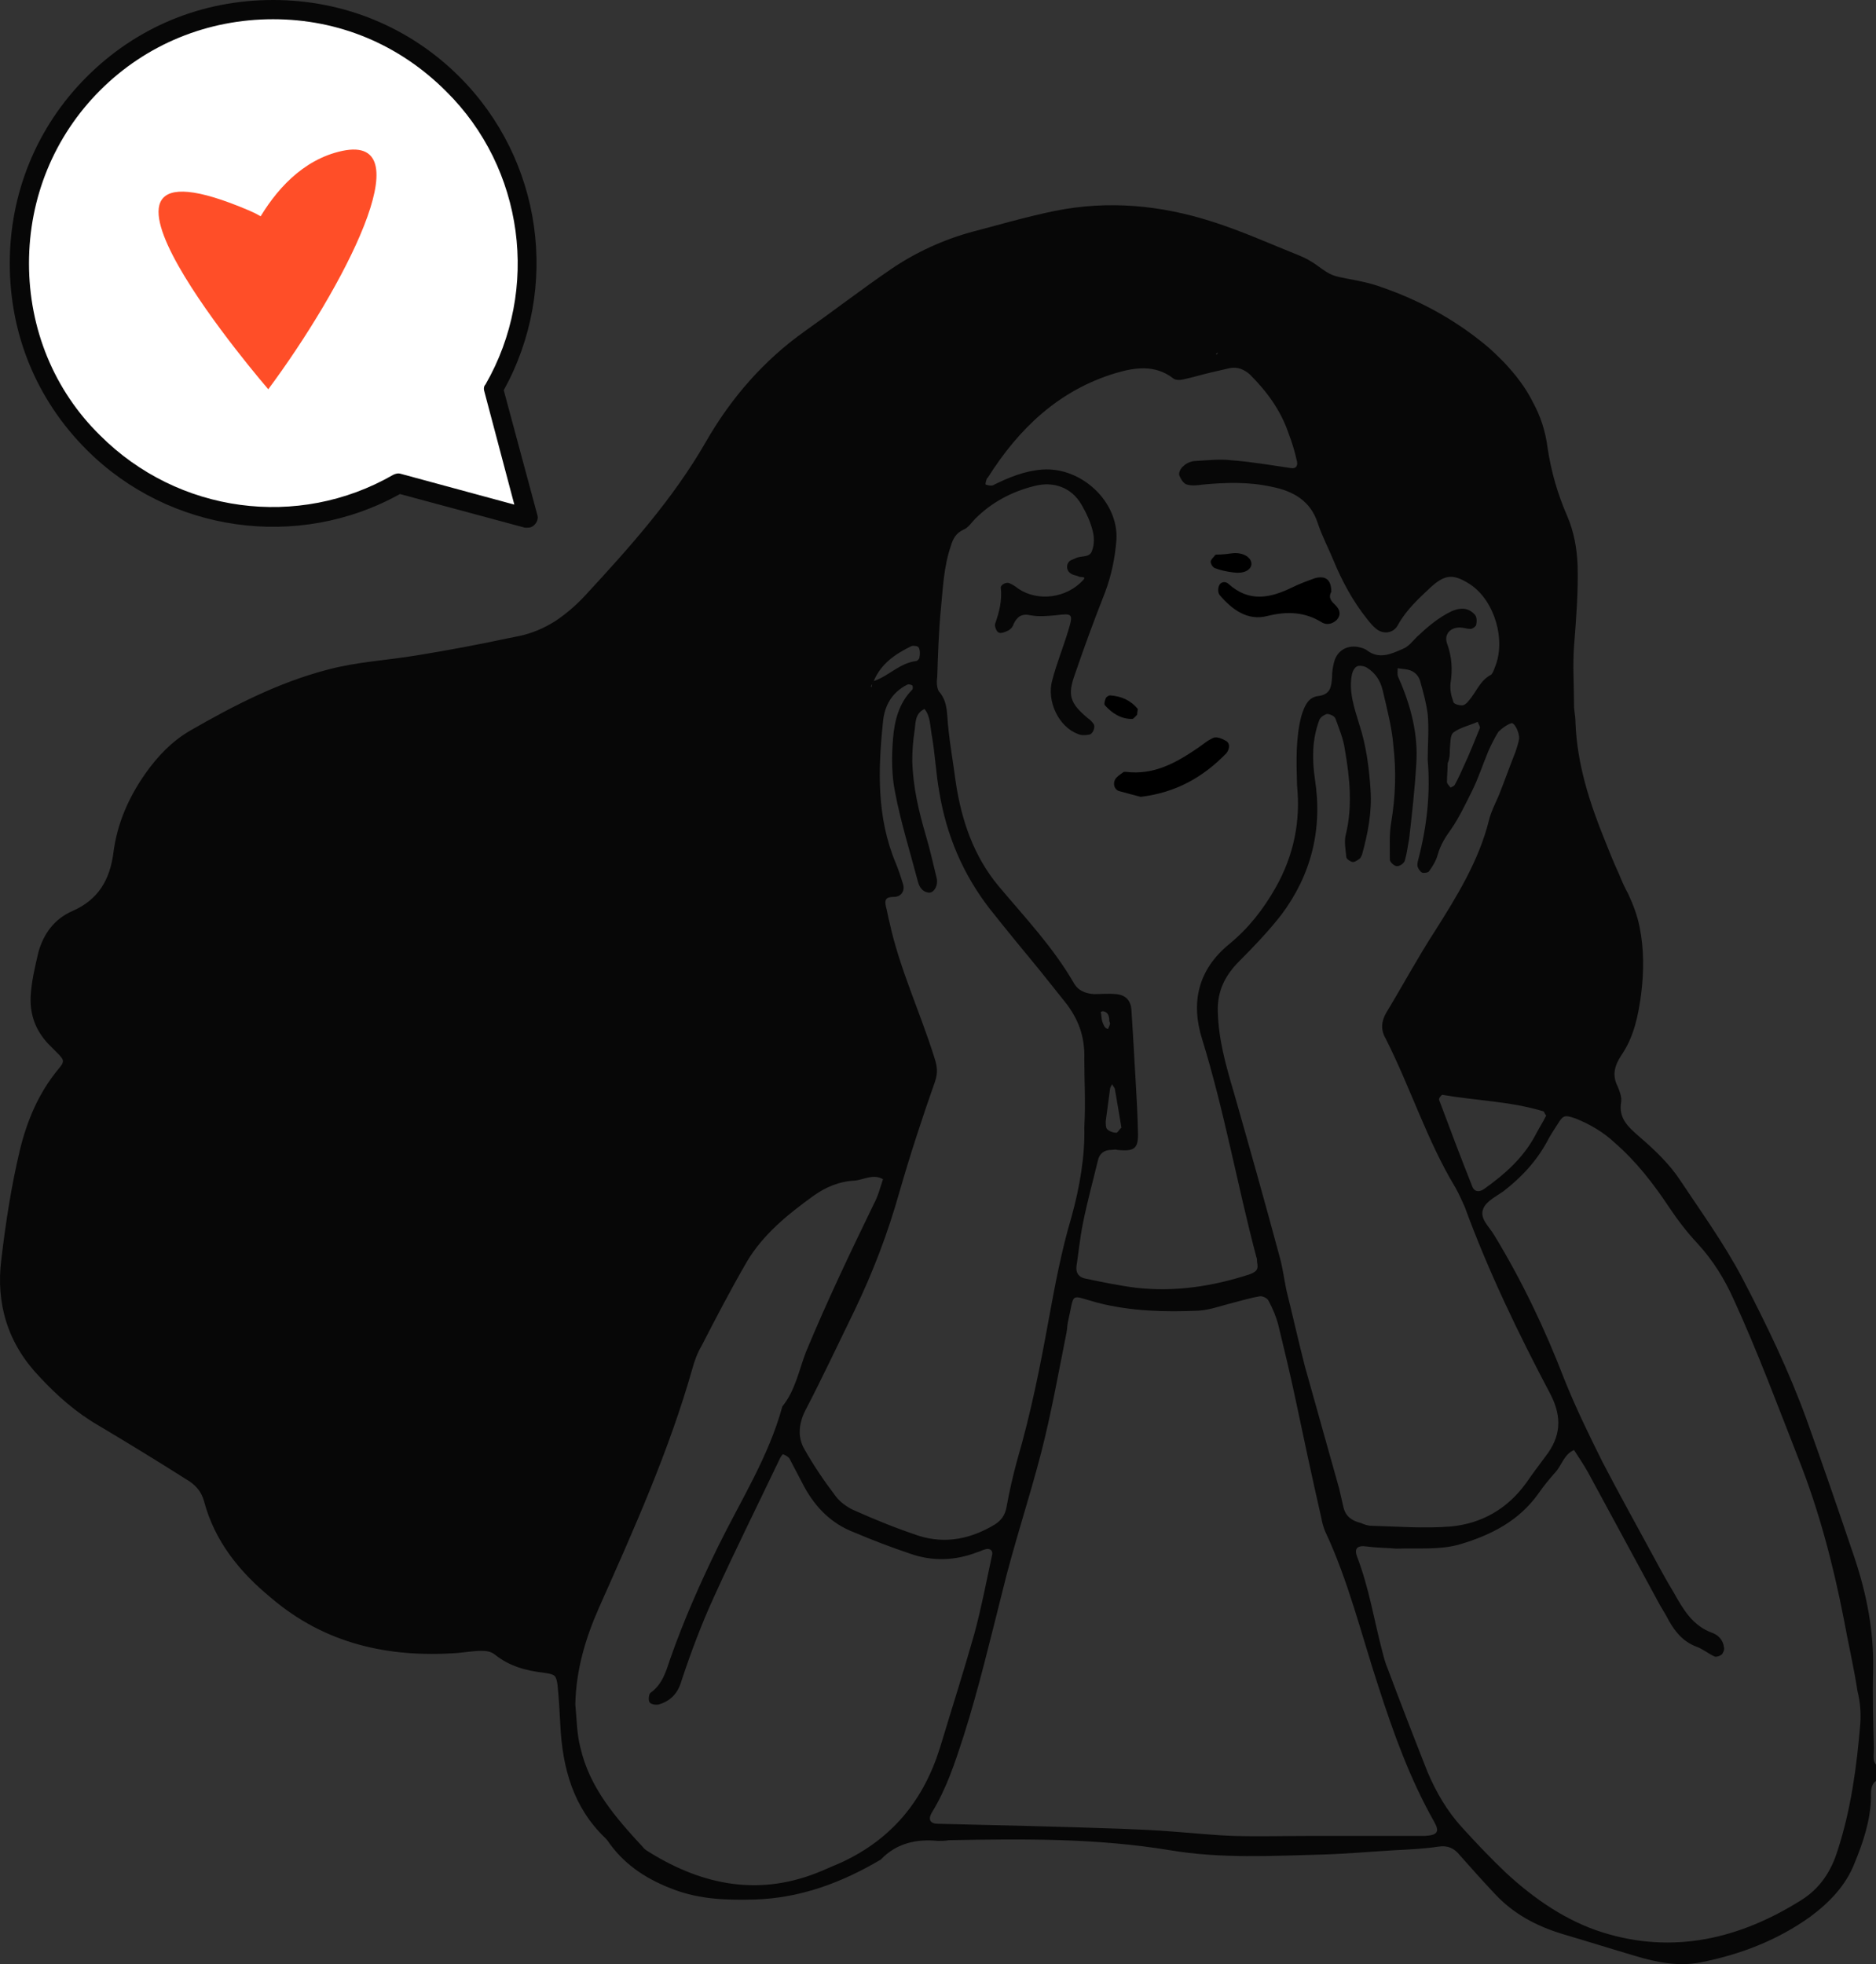 <svg width="192" height="201" viewBox="0 0 192 201" fill="none" xmlns="http://www.w3.org/2000/svg">
<rect x="0" y="0" width="192" height="201" fill="#333333" stroke="none"/>
<path d="M191.781 178.884C191.708 176.178 191.635 173.546 191.708 170.84C191.781 166.891 191.05 163.161 189.808 159.431C188.201 154.678 186.593 149.997 184.913 145.317C183.086 140.271 180.748 135.444 178.264 130.691C176.438 127.254 174.173 124.109 171.981 120.818C170.885 119.136 169.351 117.674 167.817 116.357C166.648 115.333 165.625 114.456 165.917 112.774C165.99 112.262 165.771 111.677 165.552 111.165C164.967 109.995 165.259 109.044 165.917 108.02C167.232 106.119 167.67 103.925 167.963 101.731C168.255 99.391 168.255 97.124 167.817 94.93C167.597 93.76 167.159 92.59 166.648 91.493C166.282 90.835 165.99 90.176 165.698 89.445C165.186 88.348 164.748 87.251 164.31 86.154C162.702 82.205 161.387 78.183 161.241 73.868C161.241 73.283 161.095 72.771 161.095 72.186C161.095 70.139 160.949 68.091 161.095 66.116C161.314 63.337 161.533 60.632 161.46 57.853C161.387 56.097 161.095 54.415 160.364 52.733C159.414 50.539 158.757 48.272 158.392 45.859C158.172 44.104 157.661 42.568 156.857 41.106C156.127 39.643 155.104 38.327 153.935 37.083C153.277 36.425 152.62 35.767 151.889 35.182C148.747 32.622 145.24 30.721 141.441 29.405C140.272 28.966 139.103 28.747 137.934 28.527C136.473 28.235 136.254 28.235 134.866 27.211C134.281 26.772 133.624 26.406 132.893 26.114C129.971 24.944 127.048 23.627 124.053 22.677C118.792 20.995 113.459 20.483 107.979 21.58C105.13 22.165 102.353 22.969 99.577 23.701C96.581 24.505 93.732 25.821 91.248 27.503C88.252 29.551 85.403 31.745 82.407 33.866C78.17 36.864 74.809 40.74 72.252 45.201C68.891 51.051 64.434 56.024 59.904 60.924C58.954 61.948 57.932 62.825 56.836 63.557C55.667 64.288 54.498 64.8 53.109 65.093C52.744 65.166 52.379 65.239 52.014 65.312C48.945 65.97 45.803 66.555 42.662 67.067C39.593 67.579 36.525 67.725 33.529 68.53C28.488 69.846 23.958 72.186 19.501 74.746C17.602 75.843 16.14 77.379 14.898 79.134C13.145 81.62 11.976 84.326 11.61 87.251C11.245 90.03 10.076 92.078 7.373 93.248C5.546 94.052 4.45 95.588 3.939 97.416C3.574 98.952 3.208 100.488 3.135 102.024C3.062 103.852 3.647 105.461 4.962 106.85C5.254 107.143 5.473 107.362 5.765 107.655C6.642 108.532 6.642 108.605 5.912 109.483C3.939 111.896 2.77 114.675 2.039 117.674C1.163 121.33 0.578 125.133 0.14 128.863C-0.445 133.397 0.797 137.492 4.012 140.856C5.765 142.757 7.738 144.513 10.003 145.829C13.072 147.657 16.067 149.486 19.063 151.387C19.939 151.899 20.597 152.557 20.889 153.654C21.985 157.749 24.542 160.894 27.757 163.527C33.237 168.207 39.739 169.67 46.826 169.158C47.63 169.085 48.507 168.938 49.31 168.938C49.749 168.938 50.26 169.011 50.625 169.304C52.16 170.547 53.913 170.986 55.813 171.205C56.836 171.352 56.909 171.498 57.055 172.375C57.201 173.765 57.274 175.154 57.347 176.544C57.566 180.932 58.662 184.954 61.95 188.099C62.169 188.318 62.315 188.537 62.461 188.757C64.142 191.024 66.407 192.413 68.964 193.364C71.667 194.388 74.444 194.461 77.22 194.388C81.969 194.242 86.207 192.633 90.152 190.293C91.759 188.611 93.805 188.172 95.997 188.391C96.362 188.391 96.727 188.391 97.093 188.318C104.691 188.172 112.216 188.099 119.742 189.342C124.929 190.219 130.19 189.927 135.45 189.781C137.861 189.707 140.272 189.488 142.756 189.342C144.218 189.269 145.752 189.196 147.213 188.976C148.163 188.83 148.82 189.122 149.405 189.854C150.574 191.17 151.743 192.486 152.985 193.803C154.885 195.85 157.223 197.094 159.853 197.898C162.337 198.629 164.894 199.434 167.378 200.165C169.57 200.823 171.762 201.262 174.027 200.823C178.118 200.019 181.917 198.556 185.278 196.143C187.251 194.68 188.931 192.925 189.808 190.658C190.685 188.537 191.415 186.343 191.489 184.003C191.489 183.418 191.415 182.687 192 182.248V180.566C191.635 180.201 191.781 179.542 191.781 178.884ZM157.953 113.725C158.026 113.725 158.099 114.017 158.245 114.163C157.88 114.895 157.442 115.553 157.076 116.284C155.834 118.551 154.008 120.16 151.962 121.623C151.378 122.061 150.866 121.988 150.647 121.33C149.478 118.405 148.382 115.48 147.286 112.554C147.213 112.408 147.578 111.969 147.651 112.043C151.012 112.628 154.592 112.701 157.953 113.725ZM154.665 74.014C154.958 73.868 155.542 74.965 155.469 75.623C155.396 76.062 155.25 76.501 155.104 76.94C154.519 78.402 154.008 79.865 153.423 81.328C153.058 82.205 152.62 83.01 152.4 83.887C151.378 88.056 149.113 91.712 146.848 95.296C145.094 98.001 143.56 100.854 141.88 103.632C141.368 104.51 141.295 105.388 141.807 106.265C144.364 111.311 146.044 116.723 148.967 121.55C149.332 122.208 149.624 122.866 149.916 123.524C152.327 130.106 155.396 136.468 158.684 142.684C159.926 145.098 159.707 147.072 158.172 149.047C157.515 149.924 156.857 150.802 156.2 151.753C154.3 154.385 151.67 155.921 148.455 156.214C145.752 156.433 143.049 156.214 140.345 156.14C139.98 156.14 139.615 155.994 139.249 155.848C138.373 155.629 137.715 155.19 137.496 154.239C137.35 153.581 137.204 152.996 137.058 152.338C135.889 148.169 134.72 144.001 133.551 139.832C132.893 137.273 132.309 134.64 131.651 132.007C131.432 130.91 131.286 129.813 130.993 128.716C129.459 123.012 127.852 117.308 126.244 111.677C125.441 108.971 124.71 106.338 124.637 103.559C124.564 101.439 125.368 99.83 126.829 98.367C128.363 96.831 129.824 95.296 131.14 93.614C134.208 89.518 135.377 84.838 134.573 79.719C134.281 77.671 134.281 75.697 135.012 73.722C135.085 73.429 135.523 73.137 135.815 73.064C136.108 73.064 136.619 73.283 136.692 73.576C137.058 74.6 137.496 75.623 137.642 76.72C138.153 79.646 138.446 82.571 137.715 85.496C137.569 86.154 137.715 86.959 137.788 87.69C137.788 87.909 138.153 88.129 138.373 88.202C138.592 88.275 138.884 88.056 139.103 87.909C139.249 87.836 139.322 87.617 139.395 87.471C139.98 85.35 140.418 83.156 140.272 80.889C140.126 78.622 139.834 76.281 139.103 74.088C138.592 72.406 138.007 70.724 138.373 68.969C138.446 68.676 138.665 68.237 138.957 68.164C139.249 68.091 139.688 68.164 139.98 68.383C140.784 68.895 141.295 69.7 141.514 70.65C141.953 72.552 142.464 74.453 142.61 76.355C142.902 78.914 142.829 81.474 142.391 84.106C142.172 85.35 142.245 86.666 142.245 87.983C142.245 88.202 142.683 88.641 142.976 88.641C143.268 88.641 143.706 88.348 143.779 88.056C143.998 87.324 144.071 86.593 144.218 85.862C144.51 83.302 144.802 80.743 144.948 78.183C145.167 75.112 144.364 72.113 143.122 69.334C142.976 69.042 143.049 68.676 143.049 68.383C143.414 68.457 143.779 68.457 144.071 68.53C144.802 68.676 145.24 69.188 145.387 69.846C145.679 70.87 145.971 71.967 146.117 73.064C146.263 74.6 146.117 76.208 146.117 77.744C146.409 81.181 146.044 84.545 145.167 87.909C145.094 88.202 145.021 88.494 145.094 88.714C145.167 88.933 145.387 89.226 145.533 89.299C145.752 89.372 146.19 89.299 146.263 89.153C146.629 88.641 146.994 88.056 147.14 87.471C147.432 86.447 147.944 85.642 148.528 84.838C149.332 83.668 149.989 82.278 150.647 80.962C151.305 79.646 151.743 78.256 152.327 76.867C152.62 76.208 152.985 75.477 153.35 74.892C153.716 74.526 154.227 74.161 154.665 74.014ZM148.382 76.72C148.455 76.135 148.382 75.258 148.747 74.965C149.405 74.453 150.428 74.234 151.232 73.868C151.305 74.088 151.524 74.38 151.451 74.526C150.939 75.77 150.428 77.086 149.843 78.329C149.551 78.987 149.259 79.646 148.894 80.304C148.82 80.45 148.601 80.523 148.455 80.596C148.309 80.377 148.09 80.231 148.09 80.011C148.09 79.353 148.163 78.768 148.163 78.11C148.382 77.598 148.382 77.159 148.382 76.72ZM124.637 36.06C124.637 36.133 124.564 36.206 124.564 36.279C124.491 36.279 124.491 36.206 124.418 36.206C124.491 36.206 124.564 36.133 124.637 36.06ZM95.924 69.261C95.997 66.994 96.07 64.654 96.289 62.387C96.508 60.193 96.581 57.999 97.312 55.878C97.531 55.147 97.823 54.562 98.627 54.196C99.138 53.977 99.431 53.465 99.796 53.099C101.476 51.417 103.522 50.32 105.86 49.735C107.833 49.223 109.659 49.881 110.682 51.636C111.194 52.514 111.632 53.465 111.851 54.415C111.997 55.001 111.997 55.732 111.778 56.317C111.559 57.121 110.682 56.829 110.098 57.121C109.952 57.194 109.732 57.267 109.586 57.341C109.075 57.633 109.075 58.438 109.659 58.73C109.879 58.876 110.171 58.876 110.463 59.023C110.609 59.096 111.267 58.95 110.828 59.388C109.148 61.217 106.225 61.582 104.253 60.266C103.961 60.047 103.668 59.827 103.303 59.681C103.011 59.535 102.426 59.827 102.426 60.12C102.572 61.436 102.28 62.606 101.842 63.849C101.769 64.069 101.988 64.654 102.207 64.727C102.426 64.873 102.938 64.654 103.23 64.507C103.449 64.361 103.668 64.142 103.741 63.849C104.107 63.118 104.545 62.752 105.495 62.972C106.298 63.118 107.175 63.045 107.979 62.972C109.805 62.752 109.879 62.752 109.294 64.654C108.783 66.336 108.125 67.945 107.687 69.627C107.102 71.747 108.344 74.38 110.317 75.112C110.609 75.258 111.048 75.258 111.413 75.185C111.851 75.185 112.143 74.38 111.924 74.088C111.778 73.868 111.559 73.649 111.34 73.503C109.513 71.967 109.221 71.162 110.025 68.969C110.974 66.189 111.997 63.41 113.093 60.632C113.751 58.876 114.116 57.121 114.262 55.22C114.481 51.344 110.682 47.761 106.664 48.053C104.837 48.199 103.23 48.858 101.623 49.662C101.403 49.735 101.111 49.662 100.892 49.589C100.819 49.589 100.892 49.296 100.965 49.077C100.965 49.004 101.038 48.931 101.111 48.858C104.253 43.885 108.344 39.935 114.189 38.18C116.162 37.595 118.208 37.303 120.034 38.692C120.253 38.912 120.765 38.912 121.057 38.839C122.08 38.619 123.03 38.327 123.979 38.107C124.637 37.961 125.222 37.815 125.879 37.669C126.683 37.522 127.34 37.815 127.925 38.327C129.678 40.082 131.066 41.983 131.87 44.323C132.235 45.274 132.528 46.225 132.747 47.249C132.82 47.614 132.674 47.98 132.162 47.907C130.117 47.614 128.071 47.249 126.025 47.102C124.856 46.956 123.614 47.102 122.372 47.175C121.934 47.175 121.422 47.395 121.13 47.687C120.838 47.907 120.619 48.346 120.692 48.638C120.838 49.004 121.13 49.516 121.495 49.589C122.007 49.735 122.591 49.662 123.103 49.589C125.441 49.369 127.779 49.296 130.117 49.808C132.382 50.247 134.135 51.271 134.866 53.538C135.304 54.854 135.962 56.097 136.473 57.341C137.35 59.461 138.446 61.509 139.907 63.337C140.199 63.703 140.491 64.069 140.857 64.361C141.587 64.946 142.61 64.8 143.049 63.996C143.925 62.387 145.24 61.217 146.482 60.047C147.944 58.73 148.82 58.73 150.501 59.827C152.985 61.509 154.154 65.531 152.985 68.31C152.912 68.53 152.766 68.895 152.62 69.042C151.451 69.627 151.085 70.87 150.282 71.747C150.136 71.967 149.843 72.186 149.624 72.186C149.332 72.186 148.747 72.04 148.747 71.821C148.528 71.236 148.382 70.577 148.455 69.919C148.674 68.53 148.601 67.213 148.09 65.824C147.798 64.946 148.382 64.215 149.405 64.215C149.77 64.215 150.136 64.361 150.501 64.361C150.72 64.361 151.085 64.069 151.085 63.922C151.158 63.63 151.158 63.118 150.939 62.899C150.282 62.167 149.478 62.167 148.601 62.533C147.213 63.191 146.117 64.142 145.021 65.166C144.583 65.604 144.145 66.189 143.56 66.409C142.391 66.921 141.149 67.506 139.907 66.555C139.615 66.336 139.249 66.263 138.884 66.189C137.788 66.043 136.838 66.628 136.546 67.725C136.4 68.237 136.327 68.822 136.327 69.334C136.254 70.285 136.181 71.089 134.866 71.236C133.843 71.382 133.477 72.332 133.185 73.283C132.601 75.55 132.674 77.89 132.747 80.377C133.112 83.96 132.455 87.471 130.555 90.835C129.313 93.028 127.779 95.003 125.806 96.612C122.591 99.245 121.861 102.609 123.03 106.338C125.295 113.651 126.61 121.184 128.582 128.643C128.655 128.789 128.655 129.009 128.655 129.155C128.802 129.886 128.655 130.106 127.925 130.398C124.126 131.642 120.253 132.227 116.308 131.788C114.554 131.568 112.801 131.203 111.048 130.837C110.39 130.691 110.098 130.252 110.171 129.594C110.39 128.131 110.536 126.669 110.828 125.206C111.267 123.012 111.851 120.891 112.363 118.771C112.509 118.039 113.02 117.674 113.751 117.674C113.97 117.674 114.116 117.6 114.335 117.674C116.381 117.893 116.527 117.381 116.454 115.48C116.381 112.628 116.162 109.775 116.016 106.923C115.943 105.753 115.87 104.51 115.797 103.34C115.723 102.389 115.212 101.804 114.189 101.731C113.459 101.658 112.728 101.731 111.924 101.731C111.048 101.658 110.317 101.365 109.879 100.561C107.76 96.904 104.91 93.906 102.207 90.688C99.65 87.617 98.408 83.96 97.823 80.084C97.531 77.817 97.093 75.55 96.947 73.21C96.874 72.259 96.727 71.455 96.07 70.724C95.851 70.285 95.851 69.7 95.924 69.261ZM113.605 104.803C113.532 105.022 113.459 105.168 113.385 105.314C113.239 105.241 113.093 105.168 113.02 105.022C112.947 104.876 112.874 104.729 112.801 104.51C112.728 104.218 112.728 103.852 112.655 103.559C112.655 103.559 112.801 103.486 112.874 103.486C113.459 103.559 113.532 104.071 113.532 104.51C113.605 104.656 113.605 104.729 113.605 104.803ZM113.605 111.457C113.605 111.311 113.751 111.092 113.824 110.946C113.897 111.165 114.116 111.311 114.116 111.531C114.335 112.774 114.554 114.09 114.774 115.407C114.554 115.553 114.408 115.918 114.262 115.918C113.897 115.918 113.532 115.772 113.312 115.553C113.166 115.407 113.166 115.041 113.166 114.748C113.312 113.651 113.459 112.554 113.605 111.457ZM95.339 75.112C95.704 77.086 95.778 79.134 96.143 81.108C96.874 85.496 98.554 89.445 101.257 92.955C102.938 95.076 104.618 97.124 106.372 99.245C107.248 100.342 108.125 101.439 109.002 102.536C110.39 104.291 111.048 106.119 110.974 108.386C110.974 110.58 111.121 112.774 110.974 115.407C111.048 118.186 110.536 121.403 109.659 124.548C108.636 127.985 107.979 131.495 107.321 135.079C106.445 139.905 105.495 144.659 104.107 149.412C103.668 151.021 103.303 152.63 103.011 154.239C102.865 155.043 102.499 155.555 101.842 155.994C99.431 157.457 96.8 158.042 94.024 157.164C91.832 156.433 89.64 155.555 87.522 154.605C86.791 154.312 85.987 153.727 85.549 153.142C84.38 151.606 83.284 149.997 82.334 148.315C81.604 147.072 81.75 145.683 82.407 144.366C84.161 141.002 85.768 137.565 87.448 134.128C89.348 130.179 90.882 126.157 92.051 121.988C93.147 118.186 94.389 114.383 95.704 110.653C95.997 109.775 95.924 109.117 95.632 108.24C94.17 103.559 92.051 99.098 91.029 94.345C90.882 93.833 90.809 93.248 90.663 92.736C90.517 92.078 90.663 91.785 91.467 91.785C92.271 91.785 92.636 91.127 92.417 90.469C92.198 89.738 91.978 89.079 91.686 88.348C89.713 83.668 89.86 78.768 90.371 73.868C90.517 72.259 91.248 70.87 92.855 70.065C93.001 69.992 93.22 70.065 93.367 70.139C93.44 70.212 93.44 70.504 93.367 70.577C91.978 71.967 91.54 73.795 91.394 75.623C91.248 77.452 91.248 79.353 91.613 81.108C92.198 84.18 93.147 87.178 93.951 90.249C94.097 90.761 94.389 91.273 95.047 91.347C95.558 91.42 96.07 90.615 95.851 89.811C95.485 88.348 95.193 86.959 94.755 85.496C94.024 83.01 93.44 80.523 93.367 77.89C93.367 76.867 93.44 75.843 93.586 74.892C93.732 74.014 93.586 73.064 94.609 72.552C95.193 73.21 95.193 74.234 95.339 75.112ZM89.129 70.212C89.202 70.139 89.202 70.065 89.275 69.992C89.275 69.919 89.275 69.846 89.348 69.773C89.348 69.773 89.421 69.773 89.421 69.7C90.152 67.945 91.613 66.921 93.293 66.116C93.513 66.043 93.951 66.116 94.024 66.263C94.17 66.555 94.17 66.921 94.097 67.287C94.097 67.433 93.878 67.652 93.732 67.652C92.051 67.871 90.956 69.188 89.421 69.7C89.421 69.7 89.421 69.773 89.348 69.773C89.348 69.846 89.275 69.846 89.275 69.919L89.202 70.285C89.202 70.358 89.129 70.285 89.129 70.212ZM86.133 190.585C85.476 190.878 84.745 191.17 84.088 191.463C77.877 194.095 72.032 192.998 66.48 189.561C66.261 189.415 65.968 189.269 65.822 189.049C63.046 186.051 60.343 182.979 59.393 178.811C59.028 177.422 59.028 175.886 58.881 174.423C58.954 170.913 59.904 167.695 61.292 164.55C64.872 156.506 68.453 148.535 70.864 140.052C71.083 139.247 71.375 138.443 71.813 137.711C73.275 134.859 74.809 131.934 76.416 129.155C78.097 126.303 80.654 124.255 83.284 122.354C84.526 121.476 85.914 120.891 87.448 120.818C88.398 120.745 89.348 120.087 90.371 120.672C90.079 121.55 89.86 122.427 89.421 123.232C87.01 128.204 84.599 133.25 82.48 138.37C81.75 140.271 81.384 142.319 80.069 143.928C78.681 149.047 75.832 153.508 73.494 158.261C71.667 161.991 69.987 165.794 68.599 169.743C68.16 171.059 67.795 172.375 66.553 173.253C66.407 173.399 66.334 173.984 66.48 174.204C66.626 174.423 67.137 174.496 67.43 174.423C68.672 174.057 69.402 173.253 69.768 171.937C70.717 169.085 71.813 166.159 73.055 163.454C75.247 158.627 77.585 153.947 79.85 149.193C79.923 149.047 80.142 148.754 80.142 148.827C80.362 148.9 80.654 149.047 80.8 149.266C81.311 150.217 81.823 151.241 82.334 152.191C83.503 154.312 85.111 155.921 87.376 156.799C89.275 157.603 91.175 158.334 93.147 158.993C95.412 159.797 97.75 159.724 100.015 158.846C100.307 158.773 100.527 158.627 100.819 158.554C101.257 158.408 101.623 158.627 101.549 159.066C100.965 161.772 100.454 164.477 99.723 167.183C98.627 171.059 97.385 174.935 96.216 178.811C94.535 184.223 91.321 188.172 86.133 190.585ZM145.825 187.879C145.46 187.879 145.094 187.879 144.729 187.879H134.062C131.432 187.879 128.802 187.952 126.244 187.879C124.199 187.806 122.153 187.587 120.107 187.44C118.354 187.294 116.6 187.221 114.774 187.148C108.49 186.929 102.28 186.782 95.997 186.636C95.193 186.636 94.974 186.197 95.339 185.539C96.874 183.053 97.75 180.347 98.627 177.641C100.161 172.814 101.33 167.841 102.572 162.942C103.741 158.115 105.349 153.361 106.591 148.535C107.614 144.513 108.344 140.417 109.148 136.395C109.221 136.029 109.221 135.664 109.294 135.298C110.025 132.154 109.367 132.519 112.363 133.324C115.797 134.201 119.23 134.274 122.664 134.128C123.833 134.055 125.002 133.616 126.171 133.324C127.048 133.104 127.998 132.812 128.875 132.665C129.167 132.592 129.678 132.812 129.824 133.104C130.263 133.909 130.628 134.786 130.847 135.664C131.432 138.077 132.016 140.49 132.528 142.904C133.404 147.072 134.281 151.168 135.231 155.336C135.304 155.775 135.45 156.287 135.596 156.652C138.007 161.772 139.322 167.256 141.076 172.595C142.61 177.348 144.291 182.029 146.775 186.417C147.359 187.44 147.14 187.806 145.825 187.879ZM190.393 176.398C190.027 180.786 189.443 185.173 188.055 189.415C187.397 191.536 186.228 193.291 184.329 194.461C178.045 198.41 171.25 200.019 164.017 197.752C160.291 196.582 157.003 194.315 154.081 191.609C152.547 190.146 151.085 188.611 149.624 187.002C148.09 185.32 146.994 183.418 146.117 181.371C144.729 177.86 143.341 174.277 142.026 170.767C141.807 170.255 141.66 169.743 141.514 169.158C140.638 165.867 140.126 162.503 138.884 159.285C138.592 158.481 138.884 158.115 139.907 158.261C141.003 158.407 142.172 158.407 142.902 158.481C145.313 158.407 147.359 158.627 149.405 158.042C152.62 157.091 155.469 155.629 157.442 152.85C157.953 152.118 158.538 151.387 159.195 150.656C159.853 149.924 160.072 148.827 161.095 148.389C161.606 149.193 162.118 149.924 162.556 150.729C164.894 155.043 167.232 159.358 169.57 163.673C169.935 164.404 170.447 165.136 170.812 165.867C171.47 167.037 172.273 167.988 173.588 168.5C174.246 168.719 174.83 169.231 175.488 169.523C175.634 169.597 176.073 169.45 176.219 169.304C176.365 169.158 176.511 168.792 176.438 168.573C176.365 167.841 175.853 167.329 175.269 167.11C173.223 166.379 172.273 164.697 171.324 163.015C170.666 161.918 170.008 160.748 169.424 159.651C167.597 156.287 165.771 152.996 164.017 149.632C162.629 146.853 161.241 144.001 160.072 141.075C158.099 135.956 155.761 131.057 152.912 126.376C152.4 125.499 151.378 124.694 151.816 123.67C152.108 122.939 153.131 122.427 153.862 121.915C155.761 120.453 157.296 118.771 158.392 116.723C158.684 116.138 159.049 115.626 159.414 115.041C159.999 114.09 160.145 114.09 161.241 114.456C162.702 115.041 164.09 115.845 165.259 116.942C167.451 118.844 169.205 121.111 170.812 123.524C171.689 124.84 172.639 126.084 173.735 127.254C175.342 129.009 176.511 130.91 177.461 133.031C179.872 138.297 181.917 143.781 184.036 149.193C186.155 154.532 187.616 160.089 188.712 165.721C189.151 168.134 189.735 170.62 190.1 173.034C190.393 174.204 190.466 175.301 190.393 176.398Z" fill="#070707"/>
<path d="M136.252 60.559C135.887 61.217 136.325 61.583 136.691 61.948C137.129 62.387 137.275 62.899 136.837 63.411C136.398 63.85 135.814 63.996 135.302 63.703C133.549 62.606 131.722 62.533 129.677 63.045C127.704 63.557 126.097 62.387 124.855 60.924C124.635 60.705 124.635 60.193 124.782 59.901C124.928 59.535 125.439 59.462 125.731 59.754C127.85 61.656 129.969 61.217 132.234 60.12C132.964 59.754 133.768 59.462 134.572 59.169C135.668 58.877 136.252 59.316 136.252 60.559Z" fill="black"/>
<path d="M116.744 81.545C116.16 81.399 115.356 81.18 114.553 80.96C114.041 80.814 113.895 80.229 114.114 79.79C114.26 79.498 114.626 79.278 114.918 79.059C114.991 78.986 115.064 78.986 115.21 78.986C118.133 79.351 120.398 78.035 122.662 76.499C123.174 76.133 123.685 75.695 124.27 75.475C124.635 75.402 125.147 75.621 125.512 75.841C125.95 76.133 125.804 76.719 125.512 77.084C123.174 79.498 120.398 81.106 116.744 81.545Z" fill="black"/>
<path d="M126.244 56.608C127.34 56.535 128.144 57.12 128.071 57.778C127.998 58.363 127.267 58.729 126.244 58.582C125.587 58.509 124.929 58.363 124.345 58.144C124.125 58.07 123.906 57.705 123.906 57.485C123.906 57.266 124.199 57.047 124.345 56.827C124.418 56.754 124.491 56.754 124.564 56.754C125.148 56.754 125.66 56.681 126.244 56.608Z" fill="black"/>
<path d="M116.382 73.139C116.235 73.285 116.016 73.577 115.87 73.577C114.701 73.577 113.824 72.992 113.094 72.188C112.948 72.042 113.094 71.676 113.167 71.457C113.24 71.31 113.459 71.164 113.605 71.164C114.774 71.237 115.724 71.676 116.455 72.553C116.455 72.627 116.382 72.846 116.382 73.139Z" fill="black"/>
<g clip-path="url(#clip0_476_11527)">
<path d="M54.018 53.018L50.477 39.838V39.74C56.182 29.805 54.707 17.018 46.248 8.559C36.117 -1.572 19.69 -1.572 9.559 8.559C-0.572 18.69 -0.572 35.117 9.559 45.248C18.018 53.707 30.904 55.084 40.74 49.477H40.838L54.018 53.018Z" fill="white"/>
<path d="M54.016 54C53.918 54 53.82 54 53.721 54L40.934 50.557C30.508 56.361 17.328 54.492 8.869 46.033C3.754 40.918 1 34.23 1 26.951C1 19.77 3.754 12.984 8.869 7.869C13.984 2.754 20.672 0 27.951 0C35.131 0 41.918 2.754 47.033 7.869C55.492 16.328 57.361 29.41 51.557 39.934L55 52.721C55.098 53.016 55 53.41 54.705 53.705C54.508 53.902 54.312 54 54.016 54ZM27.951 1.967C21.262 1.967 14.967 4.525 10.246 9.246C5.525 13.967 2.967 20.262 2.967 26.951C2.967 33.639 5.525 39.934 10.246 44.557C18.213 52.525 30.508 54.197 40.246 48.59C40.443 48.492 40.738 48.393 41.033 48.492L52.639 51.639L49.59 40.131C49.492 39.836 49.492 39.541 49.688 39.344C55.295 29.607 53.623 17.213 45.656 9.344C40.836 4.525 34.639 1.967 27.951 1.967Z" fill="#070707"/>
<path d="M27.457 39.835C27.457 39.835 3.556 12.195 25.49 21.54C32.67 24.589 23.916 28.523 23.916 28.523C23.916 28.523 26.769 17.212 35.031 15.441C43.392 13.671 35.129 29.507 27.457 39.835Z" fill="#FF4E28"/>
</g>
<defs>
<clipPath id="clip0_476_11527">
<rect width="54" height="54" fill="white" transform="translate(1)"/>
</clipPath>
</defs>
</svg>
